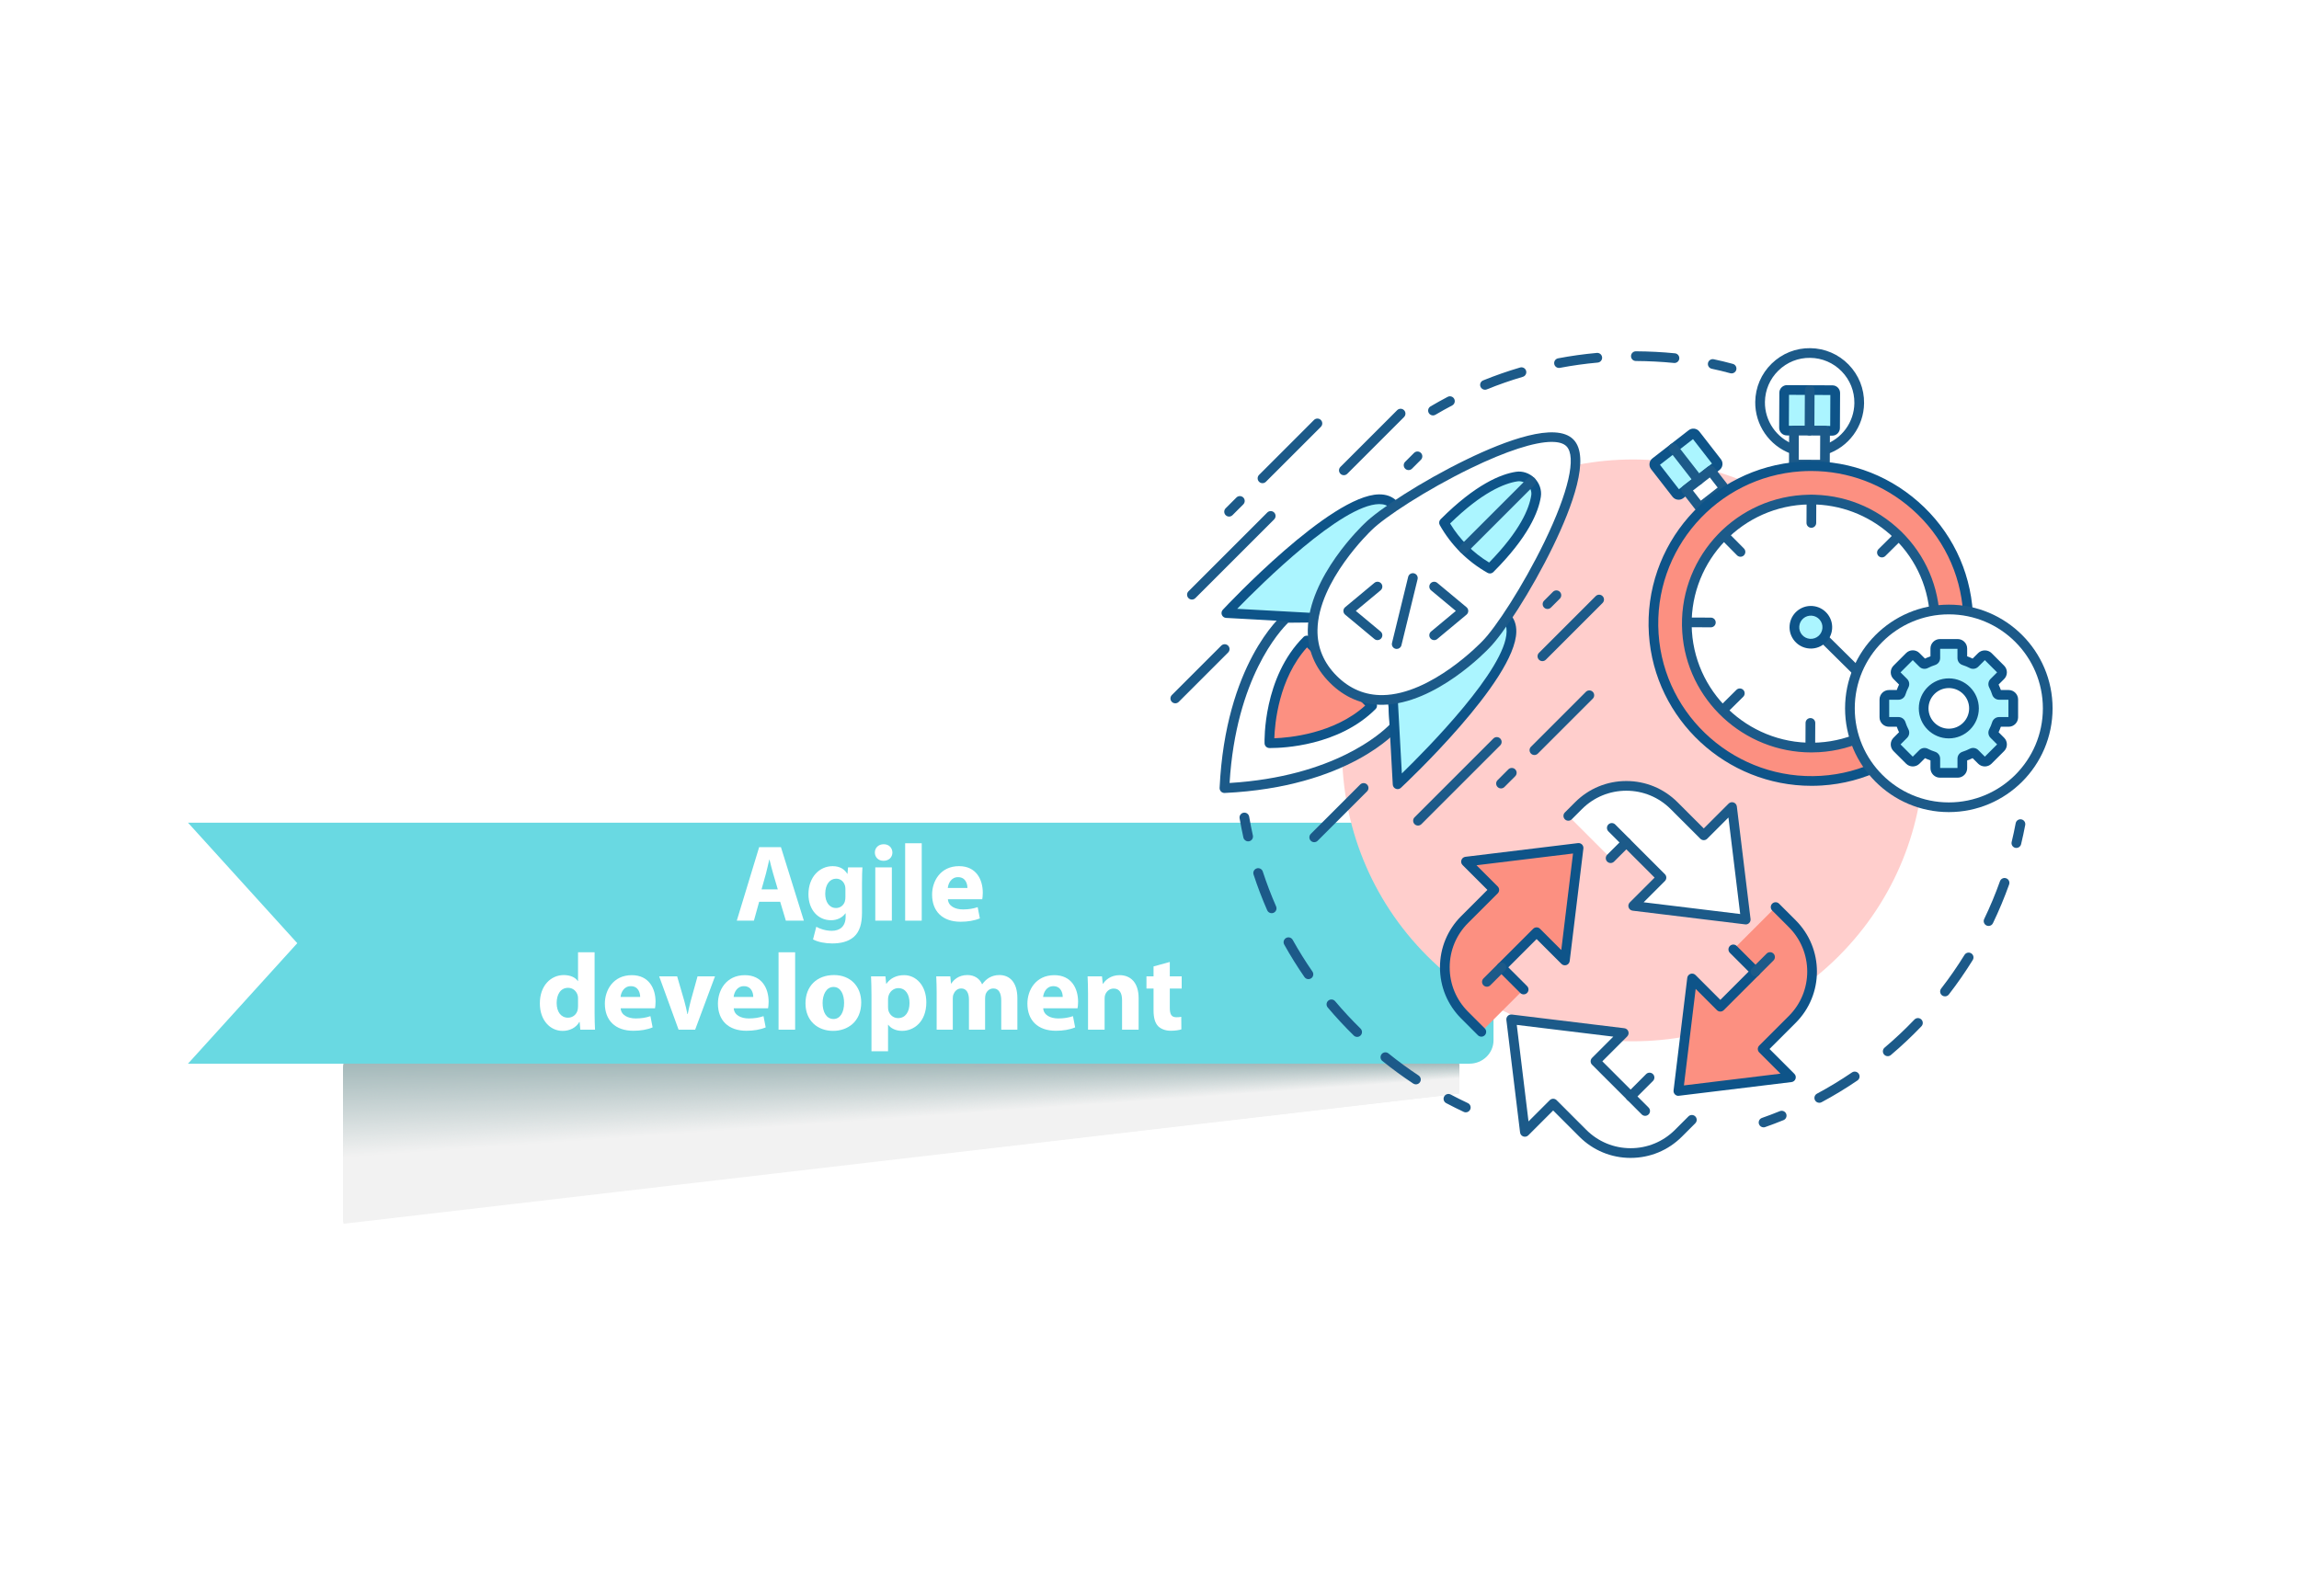 <?xml version="1.0" encoding="UTF-8"?>
<svg xmlns="http://www.w3.org/2000/svg" id="b" viewBox="0 0 1920 1333">
  <g id="c">
    <g id="d">
      <rect width="1920" height="1333" style="fill:#fff;"></rect>
    </g>
    <path d="M1227.21,687.24H157l45.64,50.33,45.64,50.33-45.64,50.33-45.64,50.33H1227.21c11.1,0,20.1-8.76,20.1-19.56v-162.19c0-10.8-9-19.56-20.1-19.56Z" style="fill:#69d9e2;"></path>
    <g>
      <polygon points="1218.36 900.43 286.79 931.24 286.79 888.55 1218.36 888.55 1218.36 900.43" style="fill:#a4b9ba;"></polygon>
      <polygon points="286.79 932.14 286.79 889.32 1218.36 888.67 1218.36 900.56 286.79 932.14" style="fill:#a5babb;"></polygon>
      <polygon points="286.79 933.04 286.79 890.09 1218.36 888.79 1218.36 900.69 286.79 933.04" style="fill:#a6babb;"></polygon>
      <polygon points="286.79 933.94 286.79 890.86 1218.36 888.91 1218.36 900.82 286.79 933.94" style="fill:#a6bbbc;"></polygon>
      <polygon points="286.79 934.84 286.79 891.64 1218.36 889.03 1218.36 900.95 286.79 934.84" style="fill:#a7bbbc;"></polygon>
      <polygon points="286.79 935.75 286.79 892.41 1218.36 889.16 1218.36 901.09 286.79 935.75" style="fill:#a8bcbd;"></polygon>
      <polygon points="286.79 936.65 286.79 893.18 1218.36 889.28 1218.36 901.22 286.79 936.65" style="fill:#a9bcbd;"></polygon>
      <polygon points="286.79 937.55 286.79 893.95 1218.36 889.4 1218.36 901.35 286.79 937.55" style="fill:#a9bdbe;"></polygon>
      <polygon points="286.79 938.45 286.79 894.73 1218.36 889.52 1218.36 901.48 286.79 938.45" style="fill:#aabebe;"></polygon>
      <polygon points="286.79 939.35 286.79 895.5 1218.36 889.65 1218.36 901.61 286.79 939.35" style="fill:#abbebf;"></polygon>
      <polygon points="286.79 940.25 286.79 896.27 1218.36 889.77 1218.36 901.74 286.79 940.25" style="fill:#acbfc0;"></polygon>
      <polygon points="286.79 941.16 286.79 897.04 1218.36 889.89 1218.36 901.87 286.79 941.16" style="fill:#acbfc0;"></polygon>
      <polygon points="286.79 942.06 286.79 897.82 1218.36 890.01 1218.36 902 286.79 942.06" style="fill:#adc0c1;"></polygon>
      <polygon points="286.79 942.96 286.79 898.59 1218.36 890.13 1218.36 902.13 286.79 942.96" style="fill:#aec0c1;"></polygon>
      <polygon points="286.79 943.86 286.79 899.36 1218.36 890.26 1218.36 902.26 286.79 943.86" style="fill:#afc1c2;"></polygon>
      <polygon points="286.79 944.76 286.79 900.13 1218.36 890.38 1218.36 902.39 286.79 944.76" style="fill:#b0c1c2;"></polygon>
      <polygon points="286.79 945.67 286.79 900.91 1218.36 890.5 1218.36 902.53 286.79 945.67" style="fill:#b0c2c3;"></polygon>
      <polygon points="286.79 946.57 286.79 901.68 1218.36 890.62 1218.36 902.66 286.79 946.57" style="fill:#b1c3c3;"></polygon>
      <polygon points="286.79 947.47 286.79 902.45 1218.36 890.74 1218.36 902.79 286.79 947.47" style="fill:#b2c3c4;"></polygon>
      <polygon points="286.79 948.37 286.79 903.23 1218.36 890.87 1218.36 902.92 286.79 948.37" style="fill:#b3c4c5;"></polygon>
      <polygon points="286.79 949.27 286.79 904 1218.36 890.99 1218.36 903.05 286.79 949.27" style="fill:#b3c4c5;"></polygon>
      <polygon points="286.79 950.17 286.79 904.77 1218.36 891.11 1218.36 903.18 286.79 950.17" style="fill:#b4c5c6;"></polygon>
      <polygon points="286.79 951.08 286.79 905.54 1218.36 891.23 1218.36 903.31 286.79 951.08" style="fill:#b5c5c6;"></polygon>
      <polygon points="286.79 951.98 286.79 906.32 1218.36 891.35 1218.36 903.44 286.79 951.98" style="fill:#b6c6c7;"></polygon>
      <polygon points="286.79 952.88 286.79 907.09 1218.36 891.48 1218.36 903.57 286.79 952.88" style="fill:#b7c7c7;"></polygon>
      <polygon points="286.79 953.78 286.79 907.86 1218.36 891.6 1218.36 903.7 286.79 953.78" style="fill:#b7c7c8;"></polygon>
      <polygon points="286.79 954.68 286.79 908.63 1218.36 891.72 1218.36 903.84 286.79 954.68" style="fill:#b8c8c8;"></polygon>
      <polygon points="286.79 955.58 286.79 909.41 1218.36 891.84 1218.36 903.97 286.79 955.58" style="fill:#b9c8c9;"></polygon>
      <polygon points="286.79 956.49 286.79 910.18 1218.36 891.96 1218.36 904.1 286.79 956.49" style="fill:#bac9ca;"></polygon>
      <polygon points="286.79 957.39 286.79 910.95 1218.36 892.09 1218.36 904.23 286.79 957.39" style="fill:#bac9ca;"></polygon>
      <polygon points="286.79 958.29 286.79 911.72 1218.36 892.21 1218.36 904.36 286.79 958.29" style="fill:#bbcacb;"></polygon>
      <polygon points="286.79 959.19 286.79 912.5 1218.36 892.33 1218.36 904.49 286.79 959.19" style="fill:#bccacb;"></polygon>
      <polygon points="286.79 960.09 286.79 913.27 1218.36 892.45 1218.36 904.62 286.79 960.09" style="fill:#bdcbcc;"></polygon>
      <polygon points="286.79 960.99 286.79 914.04 1218.36 892.58 1218.36 904.75 286.79 960.99" style="fill:#bdcccc;"></polygon>
      <polygon points="286.79 961.9 286.79 914.81 1218.36 892.7 1218.36 904.88 286.79 961.9" style="fill:#becccd;"></polygon>
      <polygon points="286.79 962.8 286.79 915.59 1218.36 892.82 1218.36 905.01 286.79 962.8" style="fill:#bfcdcd;"></polygon>
      <polygon points="286.79 963.7 286.79 916.36 1218.36 892.94 1218.36 905.14 286.79 963.7" style="fill:#c0cdce;"></polygon>
      <polygon points="286.79 964.6 286.79 917.13 1218.36 893.06 1218.36 905.28 286.79 964.6" style="fill:#c1cecf;"></polygon>
      <polygon points="286.79 965.5 286.79 917.9 1218.36 893.19 1218.36 905.41 286.79 965.5" style="fill:#c1cecf;"></polygon>
      <polygon points="286.79 966.41 286.79 918.68 1218.36 893.31 1218.36 905.54 286.79 966.41" style="fill:#c2cfd0;"></polygon>
      <polygon points="286.79 967.31 286.79 919.45 1218.36 893.43 1218.36 905.67 286.79 967.31" style="fill:#c3d0d0;"></polygon>
      <polygon points="286.79 968.21 286.79 920.22 1218.36 893.55 1218.36 905.8 286.79 968.21" style="fill:#c4d0d1;"></polygon>
      <polygon points="286.79 969.11 286.79 920.99 1218.36 893.67 1218.36 905.93 286.79 969.11" style="fill:#c4d1d1;"></polygon>
      <polygon points="286.79 970.01 286.79 921.77 1218.36 893.8 1218.36 906.06 286.79 970.01" style="fill:#c5d1d2;"></polygon>
      <polygon points="286.79 970.91 286.79 922.54 1218.36 893.92 1218.36 906.19 286.79 970.91" style="fill:#c6d2d2;"></polygon>
      <polygon points="286.79 971.82 286.79 923.31 1218.36 894.04 1218.36 906.32 286.79 971.82" style="fill:#c7d2d3;"></polygon>
      <polygon points="286.79 972.72 286.79 924.08 1218.36 894.16 1218.36 906.45 286.79 972.72" style="fill:#c8d3d4;"></polygon>
      <polygon points="286.79 973.62 286.79 924.86 1218.36 894.28 1218.36 906.59 286.79 973.62" style="fill:#c8d4d4;"></polygon>
      <polygon points="286.79 974.52 286.79 925.63 1218.36 894.41 1218.36 906.72 286.79 974.52" style="fill:#c9d4d5;"></polygon>
      <polygon points="286.79 975.42 286.79 926.4 1218.36 894.53 1218.36 906.85 286.79 975.42" style="fill:#cad5d5;"></polygon>
      <polygon points="286.79 976.32 286.79 927.17 1218.36 894.65 1218.36 906.98 286.79 976.32" style="fill:#cbd5d6;"></polygon>
      <polygon points="286.79 977.23 286.79 927.95 1218.36 894.77 1218.36 907.11 286.79 977.23" style="fill:#cbd6d6;"></polygon>
      <polygon points="286.79 978.13 286.79 928.72 1218.36 894.9 1218.36 907.24 286.79 978.13" style="fill:#ccd6d7;"></polygon>
      <polygon points="286.79 979.03 286.79 929.49 1218.36 895.02 1218.36 907.37 286.79 979.03" style="fill:#cdd7d7;"></polygon>
      <polygon points="286.79 979.93 286.79 930.26 1218.36 895.14 1218.36 907.5 286.79 979.93" style="fill:#ced7d8;"></polygon>
      <polygon points="286.79 980.83 286.79 931.04 1218.36 895.26 1218.36 907.63 286.79 980.83" style="fill:#ced8d8;"></polygon>
      <polygon points="286.79 981.74 286.79 931.81 1218.36 895.38 1218.36 907.76 286.79 981.74" style="fill:#cfd9d9;"></polygon>
      <polygon points="286.79 982.64 286.79 932.58 1218.36 895.51 1218.36 907.89 286.79 982.64" style="fill:#d0d9da;"></polygon>
      <polygon points="286.79 983.54 286.79 933.36 1218.36 895.63 1218.36 908.03 286.79 983.54" style="fill:#d1dada;"></polygon>
      <polygon points="286.79 984.44 286.79 934.13 1218.36 895.75 1218.36 908.16 286.79 984.44" style="fill:#d2dadb;"></polygon>
      <polygon points="286.79 985.34 286.79 934.9 1218.36 895.87 1218.36 908.29 286.79 985.34" style="fill:#d2dbdb;"></polygon>
      <polygon points="286.79 986.24 286.79 935.67 1218.36 895.99 1218.36 908.42 286.79 986.24" style="fill:#d3dbdc;"></polygon>
      <polygon points="286.79 987.15 286.79 936.45 1218.36 896.12 1218.36 908.55 286.79 987.15" style="fill:#d4dcdc;"></polygon>
      <polygon points="286.79 988.05 286.79 937.22 1218.36 896.24 1218.36 908.68 286.79 988.05" style="fill:#d5dddd;"></polygon>
      <polygon points="286.79 988.95 286.79 937.99 1218.36 896.36 1218.36 908.81 286.79 988.95" style="fill:#d5dddd;"></polygon>
      <polygon points="286.79 989.85 286.79 938.76 1218.36 896.48 1218.36 908.94 286.79 989.85" style="fill:#d6dede;"></polygon>
      <polygon points="286.79 990.75 286.79 939.54 1218.36 896.6 1218.36 909.07 286.79 990.75" style="fill:#d7dedf;"></polygon>
      <polygon points="286.79 991.65 286.79 940.31 1218.36 896.73 1218.36 909.2 286.79 991.65" style="fill:#d8dfdf;"></polygon>
      <polygon points="286.79 992.56 286.79 941.08 1218.36 896.85 1218.36 909.34 286.79 992.56" style="fill:#d9dfe0;"></polygon>
      <polygon points="286.79 993.46 286.79 941.85 1218.36 896.97 1218.36 909.47 286.79 993.46" style="fill:#d9e0e0;"></polygon>
      <polygon points="286.79 994.36 286.79 942.63 1218.36 897.09 1218.36 909.6 286.79 994.36" style="fill:#dae1e1;"></polygon>
      <polygon points="286.79 995.26 286.79 943.4 1218.36 897.22 1218.36 909.73 286.79 995.26" style="fill:#dbe1e1;"></polygon>
      <polygon points="286.79 996.16 286.79 944.17 1218.36 897.34 1218.36 909.86 286.79 996.16" style="fill:#dce2e2;"></polygon>
      <polygon points="286.79 997.07 286.79 944.94 1218.36 897.46 1218.36 909.99 286.79 997.07" style="fill:#dce2e2;"></polygon>
      <polygon points="286.79 997.97 286.79 945.72 1218.36 897.58 1218.36 910.12 286.79 997.97" style="fill:#dde3e3;"></polygon>
      <polygon points="286.79 998.87 286.79 946.49 1218.36 897.7 1218.36 910.25 286.79 998.87" style="fill:#dee3e4;"></polygon>
      <polygon points="286.79 999.77 286.79 947.26 1218.36 897.83 1218.36 910.38 286.79 999.77" style="fill:#dfe4e4;"></polygon>
      <polygon points="286.79 1000.67 286.79 948.03 1218.36 897.95 1218.36 910.51 286.79 1000.67" style="fill:#dfe4e5;"></polygon>
      <polygon points="286.79 1001.57 286.79 948.81 1218.36 898.07 1218.36 910.64 286.79 1001.57" style="fill:#e0e5e5;"></polygon>
      <polygon points="286.79 1002.48 286.79 949.58 1218.36 898.19 1218.36 910.78 286.79 1002.48" style="fill:#e1e6e6;"></polygon>
      <polygon points="286.79 1003.38 286.79 950.35 1218.36 898.31 1218.36 910.91 286.79 1003.38" style="fill:#e2e6e6;"></polygon>
      <polygon points="286.79 1004.28 286.79 951.12 1218.36 898.44 1218.36 911.04 286.79 1004.28" style="fill:#e3e7e7;"></polygon>
      <polygon points="286.79 1005.18 286.79 951.9 1218.36 898.56 1218.36 911.17 286.79 1005.18" style="fill:#e3e7e7;"></polygon>
      <polygon points="286.79 1006.08 286.79 952.67 1218.36 898.68 1218.36 911.3 286.79 1006.08" style="fill:#e4e8e8;"></polygon>
      <polygon points="286.79 1006.98 286.79 953.44 1218.36 898.8 1218.36 911.43 286.79 1006.98" style="fill:#e5e8e9;"></polygon>
      <polygon points="286.79 1007.89 286.79 954.21 1218.36 898.92 1218.36 911.56 286.79 1007.89" style="fill:#e6e9e9;"></polygon>
      <polygon points="286.79 1008.79 286.79 954.99 1218.36 899.05 1218.36 911.69 286.79 1008.79" style="fill:#e6eaea;"></polygon>
      <polygon points="286.79 1009.69 286.79 955.76 1218.36 899.17 1218.36 911.82 286.79 1009.69" style="fill:#e7eaea;"></polygon>
      <polygon points="286.79 1010.59 286.79 956.53 1218.36 899.29 1218.36 911.95 286.79 1010.59" style="fill:#e8ebeb;"></polygon>
      <polygon points="286.79 1011.49 286.79 957.3 1218.36 899.41 1218.36 912.09 286.79 1011.49" style="fill:#e9ebeb;"></polygon>
      <polygon points="286.79 1012.39 286.79 958.08 1218.36 899.53 1218.36 912.22 286.79 1012.39" style="fill:#eaecec;"></polygon>
      <polygon points="286.79 1013.3 286.79 958.85 1218.36 899.66 1218.36 912.35 286.79 1013.3" style="fill:#eaecec;"></polygon>
      <polygon points="286.79 1014.2 286.79 959.62 1218.36 899.78 1218.36 912.48 286.79 1014.2" style="fill:#ebeded;"></polygon>
      <polygon points="286.79 1015.1 286.79 960.39 1218.36 899.9 1218.36 912.61 286.79 1015.1" style="fill:#ecedee;"></polygon>
      <polygon points="286.79 1016 286.79 961.17 1218.36 900.02 1218.36 912.74 286.79 1016" style="fill:#edeeee;"></polygon>
      <polygon points="286.79 1016.9 286.79 961.94 1218.36 900.15 1218.36 912.87 286.79 1016.9" style="fill:#edefef;"></polygon>
      <polygon points="286.79 1017.81 286.79 962.71 1218.36 900.27 1218.36 913 286.79 1017.81" style="fill:#eeefef;"></polygon>
      <polygon points="286.79 1018.71 286.79 963.49 1218.36 900.39 1218.36 913.13 286.79 1018.71" style="fill:#eff0f0;"></polygon>
      <polygon points="286.79 1019.61 286.79 964.26 1218.36 900.51 1218.36 913.26 286.79 1019.61" style="fill:#f0f0f0;"></polygon>
      <polygon points="286.79 1020.51 286.79 965.03 1218.36 900.63 1218.36 913.39 286.79 1020.51" style="fill:#f0f1f1;"></polygon>
      <polygon points="286.79 1021.41 286.79 965.8 1218.36 900.76 1218.36 913.53 286.79 1021.41" style="fill:#f1f1f1;"></polygon>
      <polygon points="286.79 1022.31 286.79 966.58 1218.36 900.88 1218.36 913.66 286.79 1022.31" style="fill:#f2f2f2;"></polygon>
    </g>
    <g>
      <path d="M634,753.33l-4.37,15.76h-14.3l18.67-61.38h18.21l19.13,61.38h-15.03l-4.74-15.76h-17.58Zm15.57-10.38l-3.83-13.02c-1.09-3.64-2.19-8.2-3.1-11.84h-.18c-.91,3.64-1.82,8.29-2.82,11.84l-3.64,13.02h13.57Z" style="fill:#fff;"></path>
      <path d="M719.88,762.62c0,8.56-1.73,15.57-6.83,20.04-4.83,4.19-11.47,5.46-18.03,5.46-5.92,0-12.02-1.18-16.03-3.37l2.73-10.56c2.82,1.64,7.65,3.37,12.93,3.37,6.56,0,11.57-3.46,11.57-11.75v-2.82h-.18c-2.64,3.64-6.92,5.74-12.02,5.74-11.02,0-18.85-8.92-18.85-21.67,0-14.39,9.2-23.5,20.22-23.5,6.1,0,9.93,2.64,12.2,6.38h.18l.46-5.37h12.02c-.18,2.91-.36,6.65-.36,13.29v24.77Zm-13.84-19.95c0-.82-.09-1.73-.27-2.55-1-3.64-3.64-6.1-7.47-6.1-5.1,0-9.11,4.55-9.11,12.66,0,6.65,3.28,11.84,9.02,11.84,3.64,0,6.47-2.37,7.38-5.55,.36-1.09,.45-2.55,.45-3.74v-6.56Z" style="fill:#fff;"></path>
      <path d="M745.29,712.17c0,3.83-2.82,6.92-7.47,6.92-4.37,0-7.19-3.1-7.19-6.92s2.91-6.92,7.38-6.92,7.19,3.01,7.29,6.92Zm-14.3,56.92v-44.53h13.84v44.53h-13.84Z" style="fill:#fff;"></path>
      <path d="M755.94,704.43h13.84v64.66h-13.84v-64.66Z" style="fill:#fff;"></path>
      <path d="M791.64,751.24c.36,5.74,6.1,8.47,12.57,8.47,4.74,0,8.56-.64,12.29-1.91l1.82,9.38c-4.55,1.91-10.11,2.82-16.12,2.82-15.12,0-23.77-8.74-23.77-22.68,0-11.29,7.01-23.77,22.49-23.77,14.39,0,19.85,11.2,19.85,22.22,0,2.37-.27,4.46-.46,5.46h-28.69Zm16.3-9.47c0-3.37-1.46-9.02-7.83-9.02-5.83,0-8.2,5.37-8.56,9.02h16.39Z" style="fill:#fff;"></path>
      <path d="M496.58,795.5v51.36c0,5.01,.18,10.29,.36,13.3h-12.3l-.55-6.46h-.27c-2.73,4.92-8.2,7.47-13.93,7.47-10.57,0-19.03-9.02-19.03-22.86-.09-15.03,9.29-23.77,19.95-23.77,5.55,0,9.74,2,11.75,5.01h.18v-24.04h13.84Zm-13.84,38.98c0-.73,0-1.73-.18-2.55-.82-3.64-3.82-6.74-8.11-6.74-6.37,0-9.56,5.65-9.56,12.66,0,7.56,3.73,12.3,9.47,12.3,4.01,0,7.29-2.73,8.11-6.65,.18-1,.27-2.09,.27-3.19v-5.83Z" style="fill:#fff;"></path>
      <path d="M518.34,842.31c.36,5.74,6.1,8.47,12.57,8.47,4.74,0,8.56-.64,12.3-1.91l1.82,9.38c-4.55,1.91-10.11,2.82-16.12,2.82-15.12,0-23.77-8.74-23.77-22.68,0-11.29,7.01-23.77,22.49-23.77,14.39,0,19.85,11.2,19.85,22.22,0,2.37-.27,4.46-.46,5.46h-28.69Zm16.3-9.47c0-3.37-1.46-9.02-7.83-9.02-5.83,0-8.2,5.37-8.56,9.02h16.39Z" style="fill:#fff;"></path>
      <path d="M565.52,815.62l6.01,20.67c1.09,3.82,1.82,7.28,2.55,10.84h.27c.73-3.64,1.46-7.01,2.46-10.84l5.74-20.67h14.57l-16.57,44.53h-13.84l-16.21-44.53h15.03Z" style="fill:#fff;"></path>
      <path d="M612.78,842.31c.36,5.74,6.1,8.47,12.57,8.47,4.74,0,8.56-.64,12.29-1.91l1.82,9.38c-4.55,1.91-10.11,2.82-16.12,2.82-15.12,0-23.77-8.74-23.77-22.68,0-11.29,7.01-23.77,22.49-23.77,14.39,0,19.85,11.2,19.85,22.22,0,2.37-.27,4.46-.46,5.46h-28.69Zm16.3-9.47c0-3.37-1.46-9.02-7.83-9.02-5.83,0-8.2,5.37-8.56,9.02h16.39Z" style="fill:#fff;"></path>
      <path d="M650.21,795.5h13.84v64.66h-13.84v-64.66Z" style="fill:#fff;"></path>
      <path d="M719.24,837.39c0,16.3-11.57,23.77-23.5,23.77-13.02,0-23.04-8.56-23.04-22.95s9.47-23.68,23.86-23.68c13.57,0,22.68,9.38,22.68,22.86Zm-32.24,.46c0,7.65,3.19,13.39,9.11,13.39,5.46,0,8.83-5.37,8.83-13.48,0-6.56-2.55-13.29-8.83-13.29s-9.11,6.83-9.11,13.39Z" style="fill:#fff;"></path>
      <path d="M727.8,830.56c0-5.83-.18-10.75-.36-14.94h12.02l.64,6.19h.18c3.28-4.65,8.38-7.2,14.85-7.2,9.74,0,18.49,8.47,18.49,22.68,0,16.21-10.29,23.86-20.22,23.86-5.37,0-9.56-2.18-11.57-5.1h-.18v22.13h-13.84v-47.63Zm13.84,10.47c0,1.09,.09,2,.27,2.91,.91,3.74,4.1,6.56,8.11,6.56,6.01,0,9.56-5.01,9.56-12.57,0-7.1-3.19-12.48-9.38-12.48-3.92,0-7.38,2.91-8.29,7.01-.18,.73-.27,1.64-.27,2.46v6.1Z" style="fill:#fff;"></path>
      <path d="M782.26,829.83c0-5.55-.18-10.2-.36-14.21h11.75l.55,6.01h.27c1.91-2.91,5.92-7.11,13.48-7.11,5.83,0,10.29,3.01,12.2,7.65h.18c1.73-2.37,3.64-4.19,5.83-5.46,2.46-1.37,5.19-2.19,8.47-2.19,8.56,0,15.03,6.01,15.03,19.4v26.23h-13.48v-24.22c0-6.47-2.09-10.2-6.56-10.2-3.28,0-5.46,2.19-6.47,4.83-.27,1-.45,2.37-.45,3.55v26.05h-13.48v-25.05c0-5.55-2-9.38-6.47-9.38-3.55,0-5.65,2.73-6.47,4.92-.45,1.09-.55,2.37-.55,3.55v25.96h-13.48v-30.33Z" style="fill:#fff;"></path>
      <path d="M871.23,842.31c.36,5.74,6.1,8.47,12.57,8.47,4.74,0,8.56-.64,12.29-1.91l1.82,9.38c-4.55,1.91-10.11,2.82-16.12,2.82-15.12,0-23.77-8.74-23.77-22.68,0-11.29,7.01-23.77,22.49-23.77,14.39,0,19.85,11.2,19.85,22.22,0,2.37-.27,4.46-.46,5.46h-28.69Zm16.3-9.47c0-3.37-1.46-9.02-7.83-9.02-5.83,0-8.2,5.37-8.56,9.02h16.39Z" style="fill:#fff;"></path>
      <path d="M908.66,829.83c0-5.55-.18-10.2-.36-14.21h12.02l.64,6.19h.27c1.82-2.91,6.28-7.2,13.75-7.2,9.11,0,15.94,6.1,15.94,19.22v26.32h-13.84v-24.68c0-5.74-2-9.66-7.01-9.66-3.83,0-6.1,2.64-7.1,5.19-.36,.91-.46,2.19-.46,3.46v25.68h-13.84v-30.33Z" style="fill:#fff;"></path>
      <path d="M976.96,803.6v12.02h9.93v10.2h-9.93v16.12c0,5.37,1.37,7.83,5.46,7.83,1.91,0,2.82-.09,4.1-.36l.09,10.47c-1.73,.64-5.1,1.18-8.93,1.18-4.46,0-8.2-1.55-10.47-3.82-2.55-2.64-3.83-6.92-3.83-13.21v-18.22h-5.92v-10.2h5.92v-8.29l13.57-3.73Z" style="fill:#fff;"></path>
    </g>
    <g>
      <circle cx="1363.81" cy="626.84" r="243.01" transform="translate(-43.79 1147.96) rotate(-45)" style="fill:#ffcecc;"></circle>
      <g>
        <g>
          <path d="M1224.15,929.22c-.58,0-1.16-.12-1.72-.39-4.91-2.3-9.84-4.77-14.68-7.33-1.98-1.05-2.73-3.5-1.68-5.48,1.05-1.98,3.5-2.73,5.48-1.68,4.72,2.5,9.54,4.91,14.32,7.15,2.03,.95,2.9,3.36,1.95,5.39-.69,1.47-2.15,2.33-3.67,2.33Z" style="fill:#1c5a89;"></path>
          <path d="M1182.49,905.84c-.77,0-1.54-.22-2.23-.67-8.85-5.85-17.53-12.2-25.8-18.88-1.74-1.41-2.01-3.96-.61-5.7,1.41-1.74,3.96-2.01,5.7-.61,8.07,6.52,16.54,12.72,25.18,18.43,1.87,1.23,2.38,3.75,1.15,5.61-.78,1.18-2.07,1.82-3.38,1.82Zm-49.08-39.65c-1.02,0-2.05-.39-2.83-1.16-7.58-7.43-14.9-15.31-21.75-23.43-1.44-1.71-1.22-4.26,.49-5.71,1.71-1.44,4.27-1.23,5.71,.49,6.68,7.92,13.82,15.62,21.22,22.87,1.6,1.56,1.62,4.13,.06,5.73-.79,.81-1.84,1.22-2.89,1.22Zm-40.66-48.24c-1.29,0-2.55-.61-3.34-1.75-6.04-8.73-11.72-17.86-16.9-27.13-1.09-1.95-.39-4.42,1.56-5.51,1.95-1.09,4.42-.39,5.51,1.56,5.05,9.05,10.6,17.96,16.49,26.48,1.27,1.84,.81,4.36-1.03,5.63-.7,.49-1.51,.72-2.3,.72Zm-30.74-55.09c-1.56,0-3.05-.91-3.71-2.43-4.26-9.73-8.09-19.78-11.39-29.87-.7-2.13,.46-4.41,2.59-5.11,2.13-.7,4.41,.46,5.11,2.59,3.22,9.84,6.96,19.65,11.12,29.14,.9,2.05-.04,4.44-2.09,5.33-.53,.23-1.08,.34-1.62,.34Z" style="fill:#1c5a89;"></path>
          <path d="M1042.37,702.85c-1.86,0-3.53-1.28-3.95-3.17-1.18-5.31-2.25-10.73-3.17-16.09-.38-2.21,1.1-4.3,3.31-4.68,2.2-.37,4.3,1.11,4.68,3.31,.9,5.24,1.94,10.52,3.09,15.7,.49,2.18-.89,4.35-3.07,4.84-.3,.07-.59,.1-.89,.1Z" style="fill:#1c5a89;"></path>
        </g>
        <g>
          <path d="M1683.97,708.35c-.31,0-.63-.04-.95-.11-2.17-.52-3.51-2.71-2.99-4.89,1.25-5.17,2.38-10.43,3.36-15.64,.42-2.2,2.53-3.64,4.73-3.23,2.2,.42,3.64,2.53,3.23,4.73-1.01,5.35-2.17,10.74-3.45,16.04-.45,1.86-2.11,3.1-3.93,3.1Z" style="fill:#1c5a89;"></path>
          <path d="M1519.36,921.23c-1.44,0-2.84-.77-3.57-2.13-1.06-1.97-.32-4.43,1.65-5.48,10-5.37,19.83-11.33,29.24-17.74,1.85-1.25,4.37-.78,5.63,1.07,1.26,1.85,.78,4.37-1.07,5.63-9.64,6.57-19.72,12.68-29.97,18.18-.61,.33-1.27,.48-1.91,.48Zm57.17-38.93c-1.15,0-2.29-.49-3.09-1.43-1.45-1.71-1.23-4.26,.47-5.71,8.68-7.35,17.06-15.24,24.91-23.44,1.55-1.62,4.11-1.67,5.73-.13,1.62,1.55,1.67,4.11,.13,5.73-8.05,8.41-16.64,16.49-25.53,24.02-.76,.65-1.69,.96-2.62,.96Zm47.82-49.97c-.87,0-1.74-.28-2.48-.85-1.77-1.37-2.09-3.91-.72-5.68,6.96-8.99,13.52-18.45,19.5-28.11,1.18-1.9,3.67-2.49,5.58-1.32s2.49,3.67,1.31,5.58c-6.12,9.9-12.85,19.59-19.98,28.81-.8,1.03-2,1.57-3.21,1.57Zm36.38-58.83c-.59,0-1.19-.13-1.75-.4-2.02-.97-2.86-3.39-1.89-5.4,4.93-10.24,9.36-20.86,13.18-31.56,.75-2.1,3.07-3.21,5.18-2.45,2.11,.75,3.21,3.07,2.45,5.18-3.91,10.97-8.46,21.86-13.51,32.35-.7,1.45-2.14,2.3-3.65,2.3Z" style="fill:#1c5a89;"></path>
          <path d="M1472.82,941.75c-1.67,0-3.24-1.04-3.82-2.71-.74-2.11,.37-4.42,2.48-5.16,4.97-1.74,10.01-3.65,14.96-5.67,2.07-.84,4.44,.15,5.28,2.22,.84,2.07-.15,4.44-2.22,5.28-5.08,2.07-10.24,4.02-15.34,5.81-.44,.16-.9,.23-1.34,.23Z" style="fill:#1c5a89;"></path>
        </g>
        <g>
          <path d="M1196.75,347.03c-1.39,0-2.74-.71-3.49-1.99-1.14-1.92-.5-4.41,1.43-5.55,4.68-2.76,9.5-5.44,14.32-7.97,1.98-1.04,4.43-.28,5.47,1.7,1.04,1.98,.28,4.43-1.7,5.47-4.7,2.47-9.4,5.09-13.97,7.78-.65,.38-1.35,.56-2.05,.56Z" style="fill:#1c5a89;"></path>
          <path d="M1240.17,325.57c-1.6,0-3.12-.96-3.75-2.53-.84-2.07,.16-4.44,2.23-5.27,10.06-4.08,20.43-7.7,30.84-10.76,2.15-.62,4.4,.6,5.03,2.74,.63,2.15-.6,4.4-2.74,5.03-10.15,2.99-20.28,6.52-30.09,10.5-.5,.2-1.01,.3-1.52,.3Zm61.82-18.21c-1.91,0-3.61-1.35-3.97-3.3-.42-2.2,1.03-4.32,3.22-4.73,10.63-2.02,21.52-3.54,32.35-4.51,2.23-.2,4.2,1.44,4.4,3.67,.2,2.23-1.44,4.2-3.67,4.4-10.57,.95-21.19,2.43-31.56,4.4-.26,.05-.51,.07-.76,.07Zm96.43-4.13c-.13,0-.27,0-.41-.02-10.25-1.02-20.97-1.57-31.85-1.64-2.24-.01-4.04-1.84-4.02-4.08,.01-2.23,1.82-4.02,4.05-4.02h.03c11.13,.07,22.1,.63,32.6,1.68,2.23,.22,3.85,2.2,3.63,4.43-.21,2.09-1.97,3.65-4.03,3.65Z" style="fill:#1c5a89;"></path>
          <path d="M1446.12,311.94c-.36,0-.72-.05-1.07-.15-5.08-1.4-10.3-2.66-15.5-3.75-2.19-.46-3.59-2.61-3.13-4.8,.46-2.19,2.61-3.59,4.8-3.13,5.37,1.13,10.74,2.43,15.98,3.87,2.16,.59,3.43,2.82,2.83,4.98-.49,1.8-2.12,2.98-3.9,2.98Z" style="fill:#1c5a89;"></path>
        </g>
      </g>
      <g>
        <g>
          <g>
            <path d="M1345.12,716.88l13.11-13.11,29.35,29.35-23.62,23.62,94.01,11.44-11.44-94.01-23.62,23.62-24.77-24.77c-22.05-22.05-57.79-22.05-79.84,0l-8.53,8.53,35.33,35.33Z" style="fill:#fff;"></path>
            <path d="M1457.97,772.22c-.16,0-.33,0-.49-.03l-94.01-11.44c-1.54-.19-2.83-1.24-3.34-2.7-.51-1.46-.13-3.09,.96-4.18l20.75-20.75-23.62-23.62-10.25,10.25c-1.58,1.58-4.15,1.58-5.73,0-1.58-1.58-1.58-4.15,0-5.73l13.11-13.11c1.58-1.58,4.15-1.58,5.73,0l29.35,29.35c1.58,1.58,1.58,4.15,0,5.73l-17.74,17.74,80.62,9.81-9.81-80.62-17.74,17.74c-1.58,1.58-4.15,1.58-5.73,0l-24.77-24.77c-9.9-9.9-23.06-15.35-37.05-15.35s-27.16,5.45-37.05,15.35l-8.53,8.53c-1.58,1.58-4.15,1.58-5.73,0-1.58-1.58-1.58-4.15,0-5.73l8.53-8.53c11.43-11.43,26.62-17.72,42.78-17.72s31.35,6.29,42.78,17.72l21.9,21.9,20.75-20.75c1.1-1.09,2.72-1.47,4.18-.96,1.46,.5,2.51,1.8,2.7,3.34l11.44,94.01c.15,1.24-.28,2.47-1.16,3.35-.76,.76-1.8,1.19-2.86,1.19Z" style="fill:#1c5a89;"></path>
          </g>
          <g>
            <path d="M1358.23,703.76l-12.15-12.15,12.15,12.15Z" style="fill:#fff;"></path>
            <path d="M1358.23,707.82c-1.04,0-2.07-.39-2.86-1.19l-12.15-12.15c-1.58-1.58-1.58-4.15,0-5.73,1.58-1.58,4.15-1.58,5.73,0l12.15,12.15c1.58,1.58,1.58,4.15,0,5.73-.79,.79-1.83,1.19-2.86,1.19Z" style="fill:#1c5a89;"></path>
          </g>
        </g>
        <g>
          <g>
            <path d="M1447.57,793.11l18.53,18.53-29.35,29.35-23.62-23.62-11.44,94.01,94.01-11.44-23.62-23.62,24.77-24.77c22.05-22.05,22.05-57.79,0-79.84l-13.94-13.94-35.33,35.33Z" style="fill:#fc9081;"></path>
            <path d="M1401.69,915.43c-1.07,0-2.1-.42-2.86-1.19-.88-.88-1.31-2.12-1.16-3.35l11.44-94.01c.19-1.54,1.24-2.83,2.7-3.34,1.46-.5,3.09-.13,4.18,.96l20.75,20.75,23.62-23.62-15.66-15.66c-1.58-1.58-1.58-4.15,0-5.73,1.58-1.58,4.15-1.58,5.73,0l18.53,18.53c.76,.76,1.19,1.79,1.19,2.86s-.43,2.1-1.19,2.86l-29.35,29.35c-1.58,1.58-4.15,1.58-5.73,0l-17.74-17.74-9.81,80.62,80.62-9.81-17.74-17.74c-1.58-1.58-1.58-4.15,0-5.73l24.77-24.77c20.43-20.43,20.43-53.68,0-74.11l-13.94-13.94c-1.58-1.58-1.58-4.15,0-5.73,1.58-1.58,4.15-1.58,5.73,0l13.94,13.94c23.59,23.59,23.59,61.97,0,85.56l-21.9,21.9,20.75,20.76c1.1,1.1,1.47,2.72,.96,4.18-.51,1.46-1.8,2.51-3.34,2.7l-94.01,11.44c-.16,.02-.33,.03-.49,.03Z" style="fill:#0e5489;"></path>
          </g>
          <g>
            <path d="M1466.1,811.63l12.15-12.15-12.15,12.15Z" style="fill:#fff;"></path>
            <path d="M1466.1,815.68c-1.04,0-2.07-.39-2.86-1.19-1.58-1.58-1.58-4.15,0-5.73l12.15-12.15c1.58-1.58,4.15-1.58,5.73,0s1.58,4.15,0,5.73l-12.15,12.15c-.79,.79-1.83,1.19-2.86,1.19Z" style="fill:#1c5a89;"></path>
          </g>
        </g>
        <g>
          <g>
            <path d="M1377.58,900.15l-15.79,15.79-29.35-29.35,23.62-23.62-94.01-11.44,11.44,94.01,23.62-23.62,24.77,24.77c22.05,22.05,57.79,22.05,79.84,0l11.21-11.21-35.33-35.33Z" style="fill:#fff;"></path>
            <path d="M1361.79,967.28c-16.16,0-31.35-6.29-42.78-17.72l-21.9-21.9-20.75,20.75c-1.1,1.1-2.72,1.47-4.18,.96-1.46-.51-2.51-1.8-2.7-3.34l-11.44-94.01c-.15-1.24,.28-2.47,1.16-3.35,.88-.88,2.12-1.32,3.35-1.16l94.01,11.44c1.54,.19,2.83,1.24,3.34,2.7s.13,3.09-.96,4.18l-20.75,20.75,23.62,23.62,12.93-12.93c1.58-1.58,4.15-1.58,5.73,0s1.58,4.15,0,5.73l-15.79,15.79c-1.58,1.58-4.15,1.58-5.73,0l-29.35-29.35c-.76-.76-1.19-1.79-1.19-2.86s.43-2.1,1.19-2.86l17.74-17.74-80.62-9.81,9.81,80.62,17.74-17.74c1.58-1.58,4.15-1.58,5.73,0l24.77,24.77c9.9,9.9,23.06,15.35,37.05,15.35s27.16-5.45,37.05-15.35l11.21-11.21c1.58-1.58,4.15-1.58,5.73,0,1.58,1.58,1.58,4.15,0,5.73l-11.21,11.21c-11.43,11.43-26.62,17.72-42.78,17.72Z" style="fill:#1c5a89;"></path>
          </g>
          <g>
            <path d="M1361.79,915.94l12.15,12.15-12.15-12.15Z" style="fill:#fff;"></path>
            <path d="M1373.94,932.14c-1.04,0-2.07-.39-2.86-1.19l-12.15-12.15c-1.58-1.58-1.58-4.15,0-5.73s4.15-1.58,5.73,0l12.15,12.15c1.58,1.58,1.58,4.15,0,5.73-.79,.79-1.83,1.19-2.86,1.19Z" style="fill:#1c5a89;"></path>
          </g>
        </g>
        <g>
          <g>
            <path d="M1272.45,826.6l-18.53-18.53,29.35-29.35,23.62,23.62,11.44-94.01-94.01,11.44,23.62,23.62-24.77,24.77c-22.05,22.05-22.05,57.79,0,79.84l13.94,13.94,35.33-35.33Z" style="fill:#fc9081;"></path>
            <path d="M1237.11,865.98c-1.04,0-2.07-.39-2.86-1.19l-13.94-13.94c-11.43-11.43-17.72-26.62-17.72-42.78s6.29-31.36,17.72-42.78l21.9-21.91-20.75-20.75c-1.1-1.09-1.47-2.72-.96-4.18,.51-1.46,1.8-2.51,3.34-2.7l94.01-11.44c1.24-.15,2.47,.28,3.35,1.16s1.31,2.12,1.16,3.35l-11.44,94.01c-.19,1.54-1.24,2.83-2.7,3.34-1.46,.5-3.09,.13-4.18-.96l-20.75-20.75-23.62,23.62,15.66,15.66c1.58,1.58,1.58,4.15,0,5.73-1.58,1.58-4.15,1.58-5.73,0l-18.53-18.53c-.76-.76-1.19-1.79-1.19-2.86s.43-2.1,1.19-2.86l29.35-29.35c1.58-1.58,4.15-1.58,5.73,0l17.74,17.74,9.81-80.62-80.62,9.81,17.74,17.74c1.58,1.58,1.58,4.15,0,5.73l-24.77,24.77c-9.9,9.9-15.35,23.05-15.35,37.05s5.45,27.16,15.35,37.05l13.94,13.94c1.58,1.58,1.58,4.15,0,5.73-.79,.79-1.83,1.19-2.86,1.19Z" style="fill:#0e5489;"></path>
          </g>
          <g>
            <path d="M1253.92,808.07l-12.15,12.15,12.15-12.15Z" style="fill:#fff;"></path>
            <path d="M1241.77,824.27c-1.04,0-2.07-.39-2.86-1.19-1.58-1.58-1.58-4.15,0-5.73l12.15-12.15c1.58-1.58,4.15-1.58,5.73,0s1.58,4.15,0,5.73l-12.15,12.15c-.79,.79-1.83,1.19-2.86,1.19Z" style="fill:#1c5a89;"></path>
          </g>
        </g>
      </g>
      <g>
        <g>
          <path d="M1524.25,379.69c-1.7,0-3.29-1.08-3.85-2.79-.7-2.13,.46-4.41,2.58-5.11,15.16-4.98,25.49-19.05,25.69-35.02,.13-9.97-3.64-19.4-10.6-26.55-6.96-7.14-16.29-11.15-26.27-11.28-9.97-.16-19.4,3.63-26.55,10.6s-11.15,16.29-11.28,26.27c-.2,15.79,9.61,30.07,24.42,35.53,2.1,.77,3.17,3.1,2.4,5.2-.77,2.1-3.1,3.18-5.2,2.4-18.02-6.65-29.96-24.02-29.71-43.23,.16-12.14,5.03-23.49,13.72-31.96,8.69-8.48,20.17-13.08,32.31-12.9,12.14,.16,23.49,5.03,31.96,13.72,8.47,8.7,13.06,20.17,12.9,32.31-.25,19.43-12.81,36.55-31.26,42.61-.42,.14-.85,.21-1.26,.21Z" style="fill:#1c5a89;"></path>
          <g>
            <rect x="1490" y="325.85" width="42.61" height="33.94" rx="3.73" ry="3.73" transform="translate(1.6 -6.98) rotate(.26)" style="fill:#abf5ff;"></rect>
            <path d="M1530.19,363.93h-.03l-37.91-.18c-1.71,0-3.31-.68-4.52-1.89-1.21-1.22-1.86-2.83-1.86-4.54l.14-29.23c0-1.71,.68-3.31,1.9-4.52,1.22-1.21,2.83-1.86,4.54-1.85l37.91,.18c1.71,0,3.31,.68,4.52,1.89,1.21,1.22,1.86,2.83,1.86,4.54l-.14,29.23c0,1.71-.68,3.31-1.9,4.52-1.21,1.2-2.81,1.85-4.5,1.85Zm0-8.1h0s0,0,0,0Zm-36.21-.17l34.51,.16,.12-25.83-34.51-.16-.12,25.83Zm-1.58-25.84h0Z" style="fill:#0e5489;"></path>
          </g>
          <g>
            <rect x="1496.97" y="360.96" width="28.38" height="25.95" transform="translate(1130.25 1883.34) rotate(-89.74)" style="fill:#fff;"></rect>
            <path d="M1524.07,392.23h-.02l-25.95-.12c-2.24,0-4.04-1.83-4.03-4.07l.13-28.37c.01-2.24,1.85-3.94,4.07-4.03l25.95,.12c1.07,0,2.1,.44,2.86,1.2,.76,.76,1.18,1.79,1.17,2.87l-.13,28.38c0,1.07-.44,2.1-1.2,2.86-.76,.75-1.78,1.17-2.85,1.17Zm-21.88-8.2l17.85,.08,.09-20.28-17.85-.08-.09,20.27Z" style="fill:#1c5a89;"></path>
          </g>
          <g>
            <path d="M1511.38,325.85l-.16,33.89,.16-33.89Z" style="fill:#fff;"></path>
            <path d="M1511.22,363.79h-.02c-2.24,0-4.04-1.83-4.03-4.07l.16-33.89c.01-2.23,1.82-4.03,4.05-4.03h.02c2.24,0,4.04,1.83,4.03,4.07l-.16,33.89c-.01,2.23-1.82,4.03-4.05,4.03Z" style="fill:#1c5a89;"></path>
          </g>
          <g>
            <g>
              <rect x="1386.52" y="370.79" width="43.04" height="33.94" rx="3.73" ry="3.73" transform="translate(58.2 945.31) rotate(-37.84)" style="fill:#abf5ff;"></rect>
              <path d="M1401.87,417.46c-1.91,0-3.8-.85-5.06-2.47l-17.93-23.08c-1.05-1.35-1.51-3.03-1.3-4.73,.21-1.7,1.07-3.21,2.43-4.26l30.27-23.52c1.35-1.05,3.03-1.51,4.72-1.3,1.7,.21,3.21,1.07,4.26,2.43l17.93,23.08c1.05,1.35,1.51,3.03,1.3,4.73-.21,1.7-1.07,3.21-2.42,4.26l-30.28,23.52c-1.17,.9-2.55,1.34-3.92,1.34Zm-15.56-29.18l15.85,20.4,27.59-21.44-15.85-20.4-27.59,21.43Z" style="fill:#0e5489;"></path>
            </g>
            <g>
              <rect x="1411.21" y="399.14" width="25.95" height="18.81" transform="translate(48.84 959.58) rotate(-37.84)" style="fill:#fff;"></rect>
              <path d="M1419.71,427.98c-1.21,0-2.4-.54-3.2-1.56l-11.54-14.85c-.66-.85-.95-1.92-.82-2.99,.13-1.07,.69-2.04,1.53-2.7l20.49-15.92c1.77-1.37,4.31-1.05,5.68,.71l11.54,14.85c.66,.85,.95,1.92,.82,2.99-.13,1.07-.69,2.04-1.53,2.7l-20.49,15.92c-.74,.57-1.61,.85-2.48,.85Zm-5.86-18.19l6.57,8.45,14.09-10.95-6.57-8.45-14.09,10.95Z" style="fill:#1c5a89;"></path>
            </g>
            <g>
              <path d="M1397.63,374.36l20.79,26.76-20.79-26.76Z" style="fill:#fff;"></path>
              <path d="M1418.42,405.17c-1.21,0-2.4-.54-3.2-1.56l-20.79-26.76c-1.37-1.77-1.05-4.31,.71-5.68,1.77-1.37,4.31-1.05,5.68,.71l20.79,26.76c1.37,1.77,1.05,4.31-.71,5.68-.74,.57-1.61,.85-2.48,.85Z" style="fill:#1c5a89;"></path>
            </g>
          </g>
          <g>
            <path d="M1643.57,512.22c4.49,72.76-50.47,135.49-122.52,139.93-72.5,4.47-135.12-50.05-139.93-122.52-4.81-72.47,50.05-135.12,122.52-139.93,72.47-4.81,135.46,50.03,139.93,122.52Z" style="fill:#fc9081;"></path>
            <path d="M1512.83,656.45c-70.97,0-131.02-55.14-135.75-126.55-4.95-74.59,51.71-139.29,126.29-144.24,36.33-2.43,71.39,9.5,98.73,33.55,27.13,23.87,43.3,56.81,45.51,92.76,2.24,36.26-9.68,71.24-33.55,98.5-23.88,27.27-56.82,43.51-92.76,45.72-2.84,.17-5.66,.26-8.47,.26Zm-.28-263c-2.87,0-5.75,.1-8.65,.29-70.13,4.65-123.4,65.49-118.75,135.62,4.63,69.8,65.48,123.05,135.64,118.75,33.77-2.08,64.72-17.34,87.17-42.97,22.46-25.65,33.67-58.56,31.56-92.67-2.08-33.78-17.28-64.74-42.78-87.18-23.53-20.7-53.15-31.84-84.19-31.84Z" style="fill:#0e5489;"></path>
          </g>
          <g>
            <path d="M1615.73,514.07c3.54,57.32-39.76,106.74-96.52,110.24-57.11,3.52-106.45-39.43-110.24-96.52-3.79-57.1,39.43-106.45,96.52-110.24,57.1-3.79,106.72,39.41,110.24,96.52Z" style="fill:#fff;"></path>
            <path d="M1512.73,628.55c-56.36,0-104.04-43.79-107.8-100.5-3.93-59.24,41.06-110.62,100.3-114.55,28.85-1.92,56.7,7.55,78.4,26.64,21.55,18.96,34.39,45.12,36.15,73.67,1.78,28.79-7.69,56.57-26.64,78.22-18.96,21.65-45.13,34.55-73.67,36.31-2.25,.14-4.5,.21-6.73,.21Zm-.22-207.19c-2.24,0-4.49,.07-6.76,.22-54.78,3.63-96.38,51.16-92.75,105.93,3.62,54.52,51.14,96.17,105.95,92.75,26.37-1.62,50.55-13.54,68.08-33.56,17.54-20.03,26.3-45.74,24.65-72.38h0c-1.63-26.38-13.49-50.56-33.41-68.09-18.38-16.17-41.51-24.87-65.76-24.87Z" style="fill:#1c5a89;"></path>
          </g>
          <g>
            <path d="M1520.3,530.55l62.79,62.1-62.79-62.1Z" style="fill:#fff;"></path>
            <path d="M1583.09,596.7c-1.03,0-2.06-.39-2.85-1.17l-62.79-62.1c-1.59-1.57-1.6-4.14-.03-5.73,1.57-1.59,4.14-1.6,5.73-.03l62.79,62.1c1.59,1.57,1.6,4.14,.03,5.73-.79,.8-1.84,1.2-2.88,1.2Z" style="fill:#1c5a89;"></path>
          </g>
          <g>
            <g>
              <path d="M1512.82,417.46l-.09,19.38,.09-19.38Z" style="fill:#fff;"></path>
              <path d="M1512.74,440.89h-.02c-2.24,0-4.04-1.83-4.03-4.07l.09-19.38c.01-2.23,1.82-4.03,4.05-4.03h.02c2.24,0,4.04,1.83,4.03,4.07l-.09,19.38c-.01,2.23-1.82,4.03-4.05,4.03Z" style="fill:#1c5a89;"></path>
            </g>
            <g>
              <path d="M1511.96,603.91l-.09,19.38,.09-19.38Z" style="fill:#fff;"></path>
              <path d="M1511.87,627.34h-.02c-2.24,0-4.04-1.83-4.03-4.07l.09-19.38c.01-2.23,1.82-4.03,4.05-4.03h.02c2.24,0,4.04,1.83,4.03,4.07l-.09,19.38c-.01,2.23-1.82,4.03-4.05,4.03Z" style="fill:#1c5a89;"></path>
            </g>
            <g>
              <path d="M1615.26,520.85l-19.38-.09,19.38,.09Z" style="fill:#fff;"></path>
              <path d="M1615.26,524.9h-.02l-19.38-.09c-2.24,0-4.04-1.83-4.03-4.07,.01-2.23,1.82-4.03,4.05-4.03h.02l19.38,.09c2.24,0,4.04,1.83,4.03,4.07-.01,2.23-1.82,4.03-4.05,4.03Z" style="fill:#1c5a89;"></path>
            </g>
            <g>
              <path d="M1428.82,519.99l-19.38-.09,19.38,.09Z" style="fill:#fff;"></path>
              <path d="M1428.82,524.04h-.02l-19.38-.09c-2.24,0-4.04-1.83-4.03-4.07,.01-2.23,1.82-4.03,4.05-4.03h.02l19.38,.09c2.24,0,4.04,1.83,4.03,4.07-.01,2.23-1.82,4.03-4.05,4.03Z" style="fill:#1c5a89;"></path>
            </g>
            <g>
              <path d="M1585.46,447.94l-13.77,13.64,13.77-13.64Z" style="fill:#fff;"></path>
              <path d="M1571.69,465.63c-1.04,0-2.09-.4-2.88-1.2-1.57-1.59-1.56-4.15,.03-5.73l13.77-13.64c1.59-1.57,4.15-1.56,5.73,.03,1.57,1.59,1.56,4.15-.03,5.73l-13.77,13.64c-.79,.78-1.82,1.17-2.85,1.17Z" style="fill:#1c5a89;"></path>
            </g>
            <g>
              <path d="M1453.01,579.17l-13.77,13.64,13.77-13.64Z" style="fill:#fff;"></path>
              <path d="M1439.24,596.86c-1.04,0-2.09-.4-2.88-1.2-1.57-1.59-1.56-4.15,.03-5.73l13.77-13.64c1.59-1.57,4.15-1.56,5.73,.03,1.57,1.59,1.56,4.15-.03,5.73l-13.77,13.64c-.79,.78-1.82,1.17-2.85,1.17Z" style="fill:#1c5a89;"></path>
            </g>
            <g>
              <path d="M1453.56,461.04l-13.64-13.77,13.64,13.77Z" style="fill:#fff;"></path>
              <path d="M1453.56,465.09c-1.04,0-2.09-.4-2.88-1.2l-13.64-13.77c-1.57-1.59-1.56-4.15,.03-5.73,1.59-1.57,4.15-1.56,5.73,.03l13.64,13.77c1.57,1.59,1.56,4.15-.03,5.73-.79,.78-1.82,1.17-2.85,1.17Z" style="fill:#1c5a89;"></path>
            </g>
          </g>
          <g>
            <circle cx="1512.33" cy="523.98" r="13.75" transform="translate(-47.06 163.43) rotate(-6.09)" style="fill:#abf5ff;"></circle>
            <path d="M1512.34,541.78c-.45,0-.9-.02-1.35-.05-4.74-.36-9.06-2.54-12.16-6.15-3.1-3.61-4.61-8.2-4.25-12.94h0c.74-9.78,9.3-17.15,19.09-16.4,4.74,.36,9.06,2.54,12.16,6.15,3.1,3.61,4.61,8.2,4.25,12.94-.71,9.33-8.52,16.46-17.73,16.46Zm-9.68-18.53c-.2,2.58,.63,5.09,2.31,7.05,1.69,1.97,4.04,3.15,6.62,3.35,5.33,.39,10-3.61,10.4-8.94,.2-2.58-.63-5.09-2.31-7.05-1.69-1.97-4.04-3.15-6.62-3.35-5.33-.42-10,3.61-10.4,8.94h0Z" style="fill:#0e5489;"></path>
          </g>
        </g>
        <g>
          <circle cx="1627.55" cy="591.75" r="82.6" style="fill:#fff;"></circle>
          <path d="M1627.55,678.4c-47.78,0-86.65-38.87-86.65-86.65s38.87-86.65,86.65-86.65,86.65,38.87,86.65,86.65-38.87,86.65-86.65,86.65Zm0-165.19c-43.31,0-78.55,35.24-78.55,78.55s35.24,78.55,78.55,78.55,78.55-35.24,78.55-78.55-35.24-78.55-78.55-78.55Z" style="fill:#1c5a89;"></path>
        </g>
        <g>
          <path d="M1681.39,599.18v-14.85c0-2.13-1.73-3.85-3.85-3.85h-7.96c-.9,0-1.68-.6-1.96-1.46-.73-2.28-1.64-4.48-2.73-6.58-.42-.8-.29-1.78,.35-2.42l5.63-5.63c1.51-1.51,1.51-3.95,0-5.45l-10.5-10.5c-1.51-1.51-3.95-1.51-5.45,0l-5.63,5.63c-.64,.64-1.62,.77-2.42,.35-2.1-1.09-4.29-2-6.58-2.73-.86-.27-1.46-1.05-1.46-1.96v-7.96c0-2.13-1.73-3.85-3.85-3.85h-14.85c-2.13,0-3.85,1.73-3.85,3.85v7.96c0,.9-.6,1.68-1.46,1.96-2.28,.73-4.48,1.64-6.58,2.73-.8,.42-1.78,.29-2.42-.35l-5.63-5.63c-1.51-1.51-3.95-1.51-5.45,0l-10.5,10.5c-1.51,1.51-1.51,3.95,0,5.45l5.63,5.63c.64,.64,.77,1.62,.35,2.42-1.09,2.1-2,4.29-2.73,6.58-.27,.86-1.05,1.46-1.96,1.46h-7.96c-2.13,0-3.85,1.73-3.85,3.85v14.85c0,2.13,1.73,3.85,3.85,3.85h7.96c.9,0,1.68,.6,1.96,1.46,.73,2.28,1.64,4.48,2.73,6.58,.42,.8,.29,1.78-.35,2.42l-5.63,5.63c-1.51,1.51-1.51,3.95,0,5.45l10.5,10.5c1.51,1.51,3.95,1.51,5.45,0l5.63-5.63c.64-.64,1.62-.77,2.42-.35,2.1,1.09,4.29,2,6.58,2.73,.86,.27,1.46,1.05,1.46,1.96v7.96c0,2.13,1.73,3.85,3.85,3.85h14.85c2.13,0,3.85-1.73,3.85-3.85v-7.96c0-.9,.6-1.68,1.46-1.96,2.28-.73,4.48-1.64,6.58-2.73,.8-.42,1.78-.29,2.42,.35l5.63,5.63c1.51,1.51,3.95,1.51,5.45,0l10.5-10.5c1.51-1.51,1.51-3.95,0-5.45l-5.63-5.63c-.64-.64-.77-1.62-.35-2.42,1.09-2.1,2-4.29,2.73-6.58,.27-.86,1.05-1.46,1.96-1.46h7.96c2.13,0,3.85-1.73,3.85-3.85Zm-53.84,13.6c-11.61,0-21.02-9.41-21.02-21.02s9.41-21.02,21.02-21.02,21.02,9.41,21.02,21.02-9.41,21.02-21.02,21.02Z" style="fill:#abf5ff;"></path>
          <path d="M1634.98,649.64h-14.85c-4.36,0-7.9-3.55-7.9-7.9v-6.51c-1.55-.55-3.08-1.18-4.57-1.89l-4.61,4.61c-3.08,3.08-8.1,3.08-11.18,0l-10.5-10.5c-1.49-1.49-2.32-3.48-2.32-5.59s.82-4.1,2.32-5.59l4.61-4.61c-.71-1.48-1.34-3.01-1.89-4.57h-6.51c-4.36,0-7.9-3.55-7.9-7.91v-14.85c0-4.36,3.55-7.91,7.9-7.91h6.51c.55-1.55,1.18-3.08,1.89-4.57l-4.61-4.61c-1.49-1.49-2.32-3.48-2.32-5.59s.82-4.1,2.32-5.59l10.5-10.5c1.49-1.49,3.48-2.32,5.59-2.32h0c2.11,0,4.1,.82,5.59,2.32l4.6,4.6c1.48-.71,3.01-1.34,4.57-1.89v-6.51c0-4.36,3.55-7.91,7.9-7.91h14.85c4.36,0,7.9,3.55,7.9,7.91v6.51c1.55,.55,3.08,1.18,4.57,1.89l4.61-4.6c2.98-2.99,8.19-2.99,11.18,0l10.5,10.5c1.49,1.49,2.32,3.48,2.32,5.59s-.82,4.1-2.32,5.59l-4.61,4.61c.71,1.48,1.34,3.01,1.89,4.57h6.51c4.36,0,7.9,3.55,7.9,7.91v14.85c0,4.36-3.55,7.91-7.9,7.91h-6.51c-.55,1.55-1.18,3.08-1.89,4.57l4.61,4.61c1.49,1.49,2.32,3.48,2.32,5.59s-.82,4.1-2.32,5.59l-10.5,10.5c-3.08,3.08-8.1,3.08-11.18,0l-4.61-4.61c-1.48,.71-3.01,1.34-4.57,1.89v6.51c0,4.36-3.55,7.9-7.9,7.9Zm-14.66-8.1h14.46v-7.76c0-2.67,1.72-5.01,4.29-5.82,2.04-.65,4.04-1.48,5.94-2.46,2.4-1.23,5.27-.8,7.15,1.09l5.49,5.49,10.22-10.23-5.49-5.49c-1.89-1.89-2.32-4.76-1.09-7.14,.99-1.9,1.82-3.9,2.46-5.94,.81-2.56,3.15-4.28,5.82-4.28h7.76v-14.46h-7.76c-2.67,0-5.01-1.72-5.82-4.28-.65-2.04-1.48-4.04-2.46-5.94-1.24-2.39-.8-5.26,1.08-7.15l5.49-5.49-10.22-10.22-5.49,5.49c-1.88,1.88-4.75,2.32-7.14,1.09-1.91-.99-3.9-1.82-5.95-2.47-2.56-.81-4.29-3.15-4.29-5.82v-7.76h-14.46v7.76c0,2.67-1.72,5.01-4.29,5.82-2.04,.65-4.04,1.48-5.94,2.46-2.4,1.24-5.27,.8-7.15-1.09l-5.49-5.48-10.22,10.22,5.49,5.49c1.89,1.89,2.32,4.76,1.08,7.15-.99,1.9-1.81,3.9-2.46,5.94-.81,2.56-3.15,4.28-5.82,4.28h-7.76v14.46h7.76c2.67,0,5.01,1.72,5.82,4.28,.65,2.04,1.48,4.04,2.46,5.94,1.24,2.39,.8,5.26-1.08,7.15l-5.49,5.49,10.22,10.23,5.49-5.49c1.88-1.88,4.75-2.32,7.14-1.09,1.91,.99,3.9,1.82,5.95,2.47,2.56,.81,4.29,3.15,4.29,5.82v7.76Zm7.23-24.71c-13.82,0-25.07-11.25-25.07-25.07s11.25-25.07,25.07-25.07,25.07,11.25,25.07,25.07-11.25,25.07-25.07,25.07Zm0-42.05c-9.36,0-16.97,7.61-16.97,16.97s7.61,16.97,16.97,16.97,16.97-7.61,16.97-16.97-7.61-16.97-16.97-16.97Z" style="fill:#0e5489;"></path>
        </g>
      </g>
      <g>
        <g>
          <g>
            <path d="M1164.78,606.77s-39.63,46.71-142.19,51.6c4.89-102.56,51.6-142.19,51.6-142.19l20.37-.18,68.78,68.78,1.44,22Z" style="fill:#fff;"></path>
            <path d="M1022.59,662.42c-1.07,0-2.1-.42-2.86-1.19-.81-.81-1.24-1.92-1.18-3.06,4.92-103.13,51.07-143.42,53.03-145.09,.72-.61,1.64-.95,2.58-.96l20.37-.18c1.09-.1,2.13,.42,2.9,1.19l68.78,68.78c.7,.7,1.11,1.62,1.18,2.6l1.44,22c.07,1.05-.27,2.08-.95,2.88-1.66,1.96-41.95,48.11-145.09,53.03-.06,0-.13,0-.19,0Zm53.21-142.21c-6.63,6.44-43.57,46.07-48.92,133.87,87.25-5.32,126.94-41.83,133.75-48.8l-1.22-18.73-66.5-66.5-17.11,.16Z" style="fill:#1c5a89;"></path>
          </g>
          <g>
            <path d="M1091.46,535.02c-32.88,32.88-31.32,85.8-31.32,85.8,0,0,52.92,1.57,85.8-31.32l-54.48-54.48Z" style="fill:#fc9081;"></path>
            <path d="M1061.58,624.89c-.84,0-1.38-.01-1.56-.02-2.14-.06-3.87-1.79-3.93-3.93-.07-2.23-1.23-55.05,32.5-88.79,1.52-1.52,4.21-1.52,5.73,0l54.48,54.48c.76,.76,1.19,1.79,1.19,2.86s-.43,2.1-1.19,2.86c-30.93,30.93-77.91,32.52-87.22,32.52Zm29.95-84.07c-23.64,26.14-26.88,63.7-27.29,75.9,12.2-.42,49.8-3.7,75.9-27.29l-48.61-48.61Z" style="fill:#0e5489;"></path>
          </g>
          <g>
            <path d="M1257.96,515.7c28.27,28.27-90.76,139.45-90.76,139.45l-3.85-70.37-68.78-68.78-70.37-3.85s111.17-119.03,139.45-90.76l94.31,94.31Z" style="fill:#abf5ff;"></path>
            <path d="M1167.2,659.2c-.51,0-1.02-.1-1.51-.29-1.46-.59-2.45-1.97-2.53-3.54l-3.77-68.83-66.59-66.59-68.83-3.77c-1.57-.08-2.95-1.07-3.54-2.53s-.28-3.13,.8-4.28c3.65-3.91,89.83-95.69,130.35-96.38,6.13-.1,11.15,1.76,14.92,5.53,1.58,1.58,1.58,4.15,0,5.73-1.58,1.58-4.15,1.58-5.73,0-2.19-2.19-5.15-3.17-9.06-3.15-31.36,.54-98.06,66.5-118.49,87.49l61.56,3.37c1,.05,1.94,.47,2.64,1.18l68.78,68.78c.71,.7,1.13,1.65,1.18,2.64l3.37,61.56c20.99-20.44,86.95-87.14,87.49-118.49,.07-3.91-.96-6.87-3.15-9.06-1.58-1.58-1.58-4.15,0-5.73,1.58-1.58,4.15-1.58,5.73,0,3.77,3.77,5.63,8.79,5.52,14.93-.69,40.51-92.47,126.7-96.38,130.35-.76,.71-1.76,1.09-2.77,1.09Z" style="fill:#0e5489;"></path>
          </g>
          <g>
            <path d="M1113.49,567.47c-51.61-51.61,29.02-127.37,29.02-127.37,23.21-23.21,144.94-93.8,168.55-70.2,23.61,23.61-46.98,145.34-70.2,168.55,0,0-75.76,80.63-127.37,29.02Z" style="fill:#fff;"></path>
            <path d="M1153.87,588.77c-16.46,0-31-6.2-43.24-18.44-12.49-12.49-18.69-27.38-18.43-44.26,.69-44.4,45.63-87.13,47.54-88.93,11.21-11.21,47.01-34.86,85.13-53.35,32.51-15.77,74.34-31.47,89.05-16.76,14.71,14.71-1,56.55-16.76,89.06-18.49,38.13-42.13,73.92-53.43,85.22-1.71,1.82-44.44,46.76-88.84,47.45-.34,0-.69,0-1.03,0Zm142.09-219.64c-14.23,0-37.93,7.59-67.55,21.96-37.37,18.12-72.19,41.04-83.03,51.88-.53,.5-44.46,42.3-45.08,83.26-.22,14.59,5.18,27.51,16.06,38.39h0c10.88,10.88,23.8,16.24,38.41,16.06,41.01-.64,82.73-44.55,83.15-44.99,10.92-10.93,33.84-45.75,51.96-83.12,20.06-41.37,26.91-71.2,18.32-79.79-2.44-2.44-6.6-3.63-12.24-3.63Z" style="fill:#1c5a89;"></path>
          </g>
          <g>
            <path d="M1205.96,436.66c28.18-28.18,48.3-36.62,60.67-38.53,9.12-1.41,17.61,7.09,16.2,16.2-1.91,12.37-10.35,32.49-38.53,60.67h0c-15.97-9-29.34-22.38-38.34-38.34h0Z" style="fill:#abf5ff;"></path>
            <path d="M1244.3,479.05c-.68,0-1.37-.17-1.99-.52-16.68-9.41-30.47-23.2-39.88-39.88-.89-1.58-.62-3.57,.66-4.85,29.29-29.29,50.38-37.74,62.92-39.67,5.55-.87,11.36,1.12,15.53,5.29,4.17,4.17,6.15,9.98,5.29,15.53-1.93,12.54-10.39,33.63-39.67,62.92-.78,.78-1.82,1.19-2.87,1.19Zm-33.26-41.72c8.08,13.33,19.26,24.51,32.59,32.59,25.96-26.55,33.5-45.17,35.2-56.21,.46-3.01-.66-6.21-3.02-8.57-2.35-2.36-5.56-3.48-8.57-3.02-11.04,1.7-29.66,9.24-56.21,35.2Z" style="fill:#0e5489;"></path>
          </g>
          <g>
            <path d="M1278.68,402.28l-56.16,56.16,56.16-56.16Z" style="fill:#fff;"></path>
            <path d="M1222.52,462.49c-1.04,0-2.07-.39-2.86-1.19-1.58-1.58-1.58-4.15,0-5.73l56.16-56.16c1.58-1.58,4.15-1.58,5.73,0,1.58,1.58,1.58,4.15,0,5.73l-56.16,56.16c-.79,.79-1.83,1.19-2.86,1.19Z" style="fill:#1c5a89;"></path>
          </g>
          <g>
            <path d="M1022.79,542.22l-41.25,41.25,41.25-41.25Z" style="fill:#fff;"></path>
            <path d="M981.54,587.52c-1.04,0-2.07-.39-2.86-1.19-1.58-1.58-1.58-4.15,0-5.73l41.25-41.25c1.58-1.58,4.15-1.58,5.73,0,1.58,1.58,1.58,4.15,0,5.73l-41.25,41.25c-.79,.79-1.83,1.19-2.86,1.19Z" style="fill:#1c5a89;"></path>
          </g>
          <g>
            <path d="M1061.24,431l-65.8,65.8,65.8-65.8Z" style="fill:#fff;"></path>
            <path d="M995.43,500.85c-1.04,0-2.07-.39-2.86-1.19-1.58-1.58-1.58-4.15,0-5.73l65.8-65.8c1.58-1.58,4.15-1.58,5.73,0,1.58,1.58,1.58,4.15,0,5.73l-65.8,65.8c-.79,.79-1.83,1.19-2.86,1.19Z" style="fill:#1c5a89;"></path>
          </g>
          <g>
            <path d="M1035.46,418.47l-9,9,9-9Z" style="fill:#fff;"></path>
            <path d="M1026.46,431.53c-1.04,0-2.07-.39-2.86-1.19-1.58-1.58-1.58-4.15,0-5.73l9-9c1.58-1.58,4.15-1.58,5.73,0,1.58,1.58,1.58,4.15,0,5.73l-9,9c-.79,.79-1.83,1.19-2.86,1.19Z" style="fill:#1c5a89;"></path>
          </g>
          <g>
            <path d="M1100.23,353.71l-45.87,45.87,45.87-45.87Z" style="fill:#fff;"></path>
            <path d="M1054.36,403.63c-1.04,0-2.07-.39-2.86-1.19-1.58-1.58-1.58-4.15,0-5.73l45.87-45.87c1.58-1.58,4.15-1.58,5.73,0s1.58,4.15,0,5.73l-45.87,45.87c-.79,.79-1.83,1.19-2.86,1.19Z" style="fill:#1c5a89;"></path>
          </g>
          <g>
            <path d="M1169.7,345.52l-47.39,47.39,47.39-47.39Z" style="fill:#fff;"></path>
            <path d="M1122.31,396.96c-1.04,0-2.07-.39-2.86-1.19-1.58-1.58-1.58-4.15,0-5.73l47.39-47.39c1.58-1.58,4.15-1.58,5.73,0,1.58,1.58,1.58,4.15,0,5.73l-47.39,47.39c-.79,.79-1.83,1.19-2.86,1.19Z" style="fill:#1c5a89;"></path>
          </g>
          <g>
            <path d="M1183.79,381.22l-7.42,7.42,7.42-7.42Z" style="fill:#fff;"></path>
            <path d="M1176.37,392.69c-1.04,0-2.07-.39-2.86-1.19-1.58-1.58-1.58-4.15,0-5.73l7.42-7.42c1.58-1.58,4.15-1.58,5.73,0,1.58,1.58,1.58,4.15,0,5.73l-7.42,7.42c-.79,.79-1.83,1.19-2.86,1.19Z" style="fill:#1c5a89;"></path>
          </g>
          <g>
            <path d="M1138.81,658.24l-41.25,41.25,41.25-41.25Z" style="fill:#fff;"></path>
            <path d="M1097.56,703.54c-1.04,0-2.07-.39-2.86-1.19-1.58-1.58-1.58-4.15,0-5.73l41.25-41.25c1.58-1.58,4.15-1.58,5.73,0,1.58,1.58,1.58,4.15,0,5.73l-41.25,41.25c-.79,.79-1.83,1.19-2.86,1.19Z" style="fill:#1c5a89;"></path>
          </g>
          <g>
            <path d="M1250.03,619.79l-65.8,65.8,65.8-65.8Z" style="fill:#fff;"></path>
            <path d="M1184.23,689.65c-1.04,0-2.07-.39-2.86-1.19-1.58-1.58-1.58-4.15,0-5.73l65.8-65.8c1.58-1.58,4.15-1.58,5.73,0,1.58,1.58,1.58,4.15,0,5.73l-65.8,65.8c-.79,.79-1.83,1.19-2.86,1.19Z" style="fill:#1c5a89;"></path>
          </g>
          <g>
            <path d="M1262.56,645.57l-9,9,9-9Z" style="fill:#fff;"></path>
            <path d="M1253.56,658.62c-1.04,0-2.07-.39-2.86-1.19-1.58-1.58-1.58-4.15,0-5.73l9-9c1.58-1.58,4.15-1.58,5.73,0,1.58,1.58,1.58,4.15,0,5.73l-9,9c-.79,.79-1.83,1.19-2.86,1.19Z" style="fill:#1c5a89;"></path>
          </g>
          <g>
            <path d="M1335.51,500.85l-47.39,47.39,47.39-47.39Z" style="fill:#fff;"></path>
            <path d="M1288.12,552.29c-1.04,0-2.07-.39-2.86-1.19-1.58-1.58-1.58-4.15,0-5.73l47.39-47.39c1.58-1.58,4.15-1.58,5.73,0,1.58,1.58,1.58,4.15,0,5.73l-47.39,47.39c-.79,.79-1.83,1.19-2.86,1.19Z" style="fill:#1c5a89;"></path>
          </g>
          <g>
            <path d="M1299.81,497.24l-7.42,7.42,7.42-7.42Z" style="fill:#fff;"></path>
            <path d="M1292.39,508.72c-1.04,0-2.07-.39-2.86-1.19-1.58-1.58-1.58-4.15,0-5.73l7.42-7.42c1.58-1.58,4.15-1.58,5.73,0,1.58,1.58,1.58,4.15,0,5.73l-7.42,7.42c-.79,.79-1.83,1.19-2.86,1.19Z" style="fill:#1c5a89;"></path>
          </g>
          <g>
            <path d="M1327.32,580.8l-45.87,45.87,45.87-45.87Z" style="fill:#fff;"></path>
            <path d="M1281.45,630.72c-1.04,0-2.07-.39-2.86-1.19-1.58-1.58-1.58-4.15,0-5.73l45.87-45.87c1.58-1.58,4.15-1.58,5.73,0,1.58,1.58,1.58,4.15,0,5.73l-45.87,45.87c-.79,.79-1.83,1.19-2.86,1.19Z" style="fill:#1c5a89;"></path>
          </g>
        </g>
        <g>
          <g>
            <polygon points="1197.74 490.02 1222.16 510.35 1197.74 530.68 1197.74 490.02" style="fill:#fff;"></polygon>
            <path d="M1197.74,534.73c-1.16,0-2.31-.5-3.12-1.46-1.43-1.72-1.2-4.27,.52-5.7l20.69-17.22-20.69-17.21c-1.72-1.43-1.95-3.98-.52-5.7,1.43-1.72,3.98-1.95,5.7-.52l24.43,20.33c.92,.77,1.46,1.91,1.46,3.11,0,1.2-.53,2.34-1.46,3.11l-24.43,20.33c-.76,.63-1.68,.94-2.59,.94Z" style="fill:#1c5a89;"></path>
          </g>
          <g>
            <polygon points="1150.41 490.02 1125.99 510.35 1150.41 530.68 1150.41 490.02" style="fill:#fff;"></polygon>
            <path d="M1150.41,534.73c-.91,0-1.83-.31-2.59-.94l-24.43-20.33c-.92-.77-1.46-1.91-1.46-3.11,0-1.2,.53-2.34,1.46-3.11l24.43-20.33c1.72-1.43,4.27-1.2,5.7,.52,1.43,1.72,1.2,4.27-.52,5.7l-20.69,17.21,20.69,17.22c1.72,1.43,1.95,3.98,.52,5.7-.8,.96-1.95,1.46-3.12,1.46Z" style="fill:#1c5a89;"></path>
          </g>
          <g>
            <path d="M1166.47,538.06l13.49-55.18-13.49,55.18Z" style="fill:#fff;"></path>
            <path d="M1166.47,542.11c-.32,0-.64-.04-.97-.12-2.17-.53-3.5-2.72-2.97-4.9l13.49-55.18c.53-2.18,2.72-3.52,4.9-2.97,2.17,.53,3.5,2.72,2.97,4.9l-13.49,55.18c-.45,1.85-2.11,3.09-3.93,3.09Z" style="fill:#1c5a89;"></path>
          </g>
        </g>
      </g>
    </g>
  </g>
</svg>
